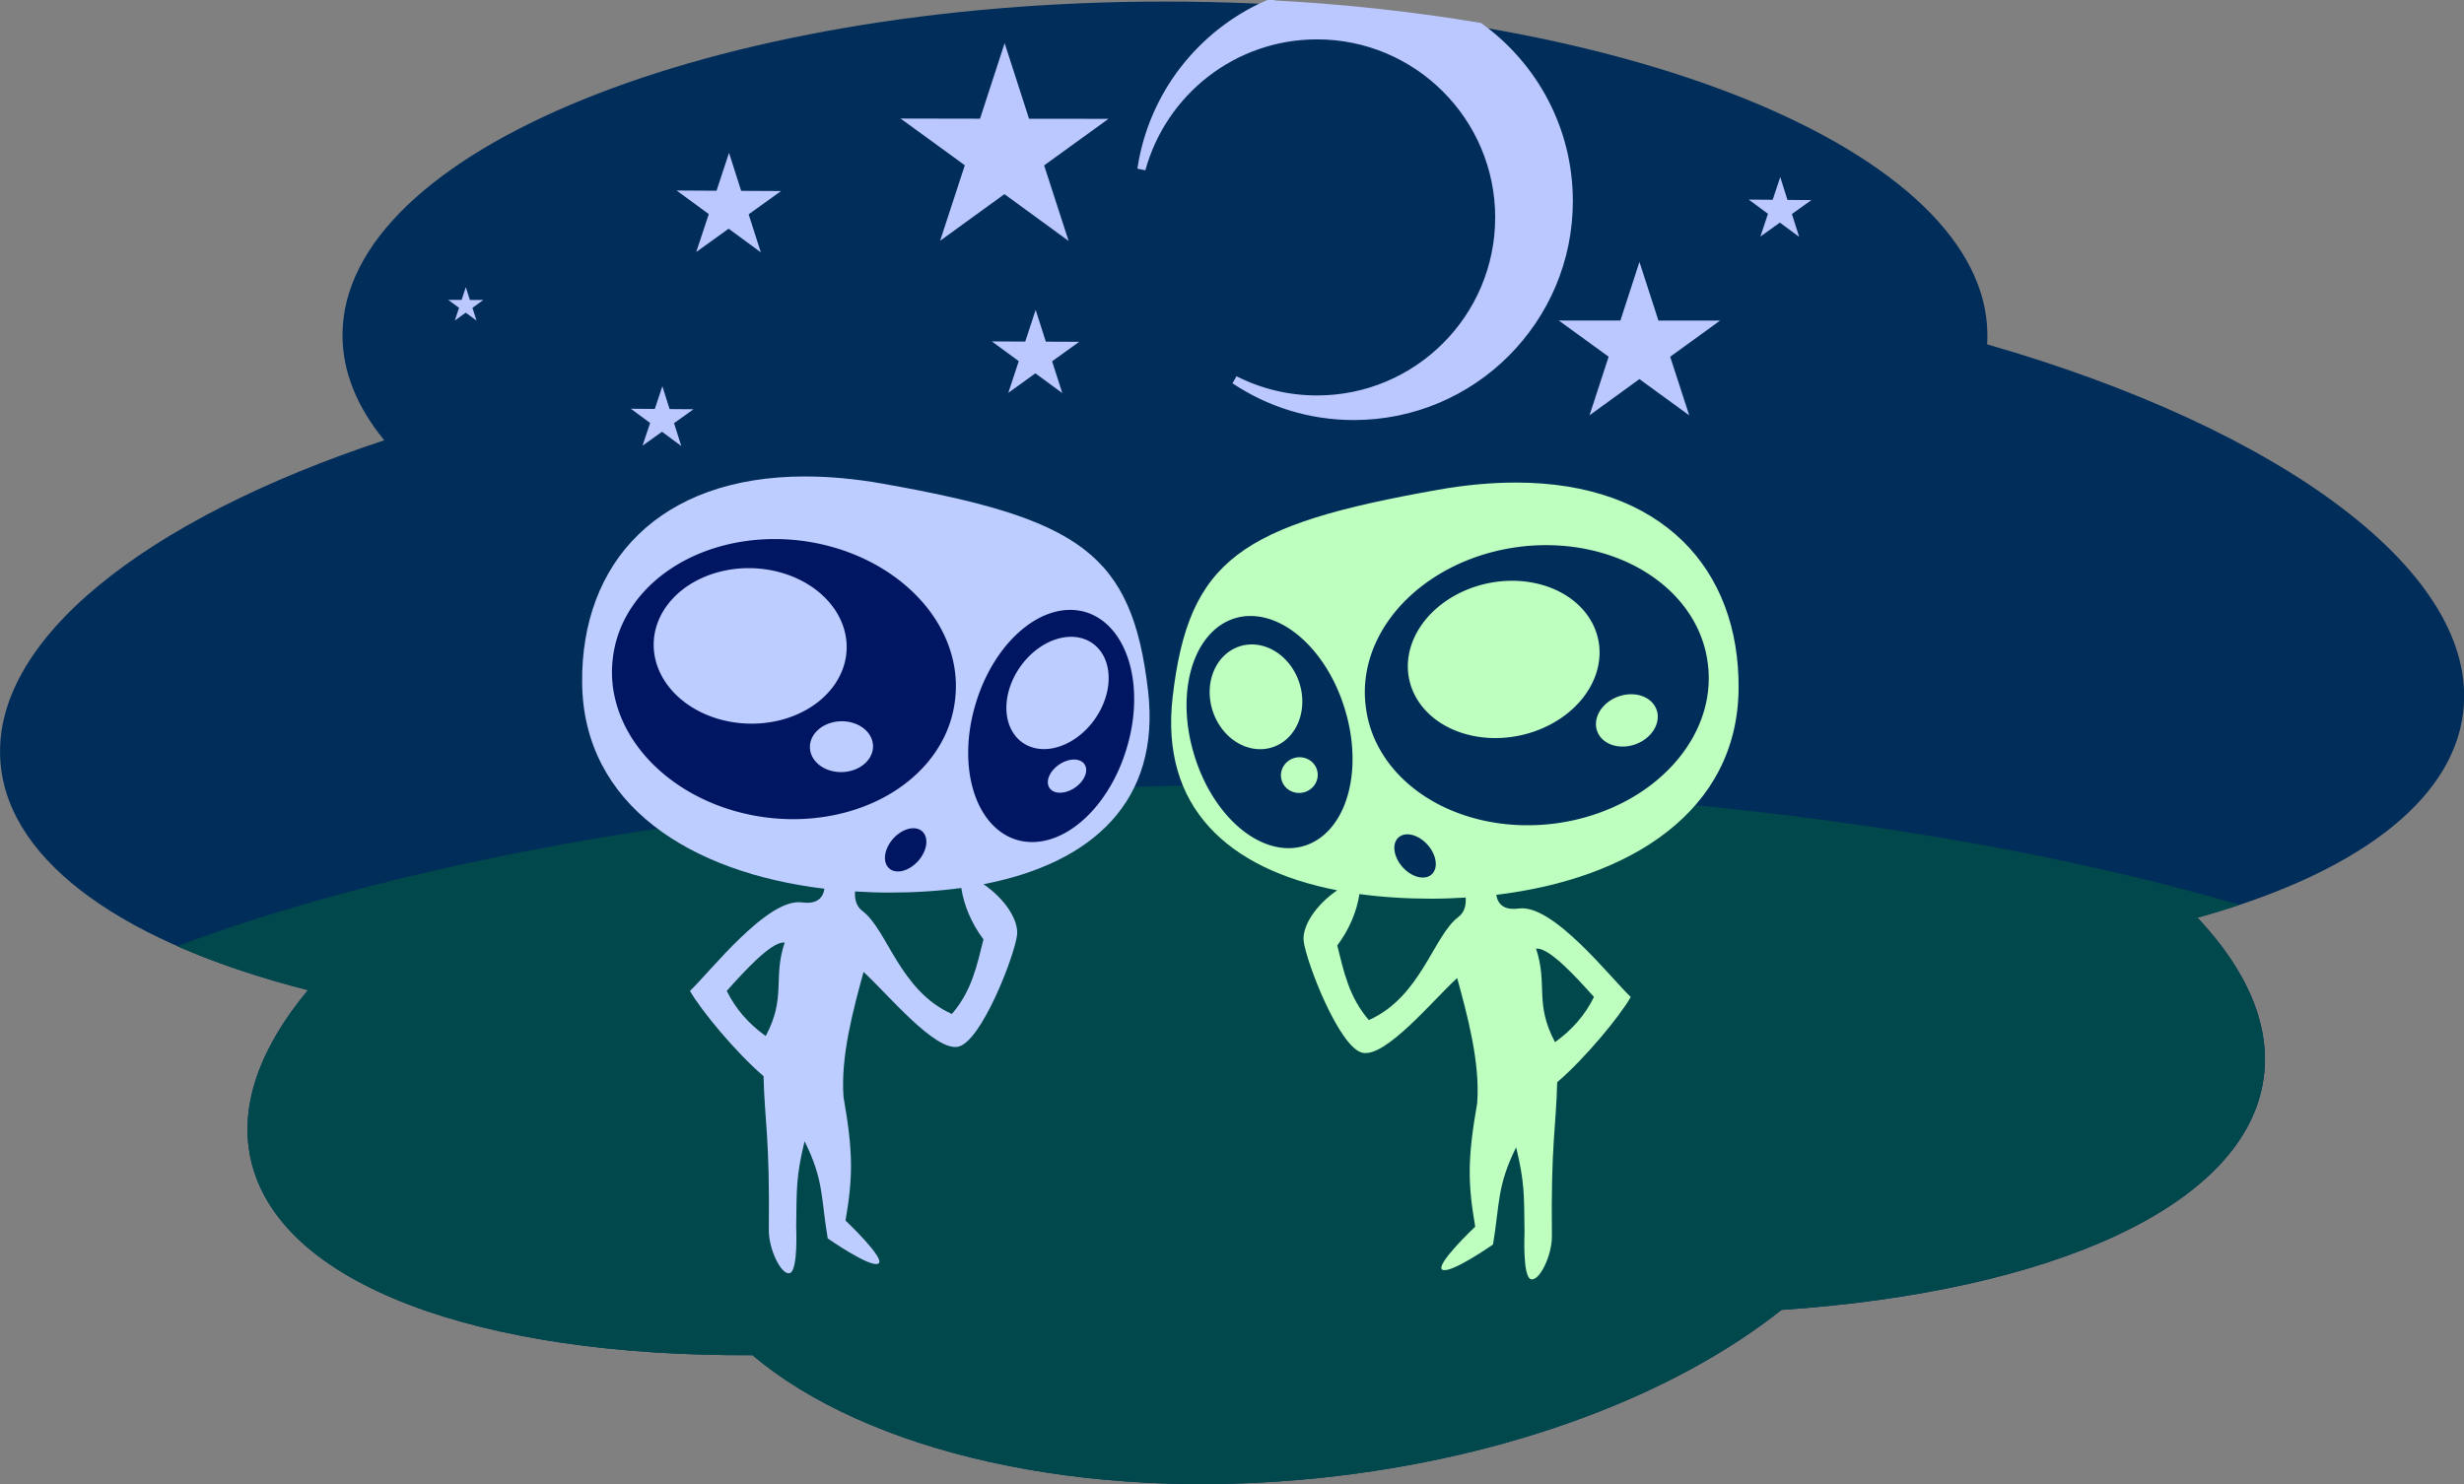 <?xml version="1.0"?>
<svg
    xmlns:rdf="http://www.w3.org/1999/02/22-rdf-syntax-ns#"
    xmlns="http://www.w3.org/2000/svg"
    xmlns:cc="http://creativecommons.org/ns#"
    xmlns:xlink="http://www.w3.org/1999/xlink"
    xmlns:dc="http://purl.org/dc/elements/1.1/"
    xmlns:svg="http://www.w3.org/2000/svg"
    xmlns:inkscape="http://www.inkscape.org/namespaces/inkscape"
    xmlns:sodipodi="http://sodipodi.sourceforge.net/DTD/sodipodi-0.dtd"
    xmlns:ns1="http://sozi.baierouge.fr"
    id="svg2"
    viewBox="0 0 651.98 392.76"
    version="1.0"
  >
  <rect x="0" y="0" width="651.98" height="392.76" fill="#808080" stroke="none"/>
  <g
      id="g24533"
      transform="matrix(.996 0 0 .996 -71.262 -70.619)"
    >
    <g
        id="g24529"
      >
      <path
          id="path16355"
          style="color:#000000"
          fill="#002d59"
          d="m381.03 71.322c-120.62 0-218.49 39.742-218.49 88.656 0 9.757 3.896 19.13 11.09 27.912-63.56 20.999-104.8 53.306-101.93 85.915 2.354 26.734 33.909 48.073 81.679 60.184-12.582 15.101-18.306 30.387-15.264 44.671 7.176 33.701 60.951 52.762 133.33 52.334 30.255 25.54 87.417 39.245 151.02 32.584 50.417-5.28 94.237-22.247 122.36-44.609 71.63-4.839 123.34-27.551 128.09-61.493 1.99-14.19-4.465-28.804-17.569-42.74 40.945-11.287 67.719-30.366 70.589-54.577 4.382-36.979-48.269-75.287-126.47-97.753 0.055-0.82 0.062-1.604 0.062-2.43 0-48.914-97.877-88.656-218.49-88.656z"
      />
      <path
          id="path19941"
          style="color:#000000"
          fill="#00484b"
          d="m409.12 279.44c-116.39 0-220.63 16.658-290.5 42.875 10.242 4.512 21.915 8.433 34.75 11.688-12.582 15.101-18.323 30.373-15.281 44.656 7.176 33.701 60.967 52.772 133.34 52.344 30.255 25.54 87.427 39.254 151.03 32.594 50.417-5.28 94.219-22.263 122.34-44.625 71.63-4.839 123.33-27.559 128.09-61.5 1.99-14.19-4.459-28.783-17.562-42.719 3.862-1.065 7.585-2.205 11.188-3.406-67.79-19.81-158.17-31.9-257.4-31.9z"
      />
    </g
    >
    <g
        id="g15371"
        transform="matrix(-.802 0 0 .802 669.19 81.283)"
      >
      <g
          id="g16343"
        >
        <path
            id="path11782"
            style="color:#000000"
            fill="#beffbf"
            d="m243.12 146.94c-48.548-0.013-74.225 28.718-73.844 68.344 0.384 40.599 35.96 62.921 80.25 68.25-0.553 3.848-3.477 5.095-7.438 4.531-11.4-1.622-30.679 23.302-37.094 29.312 3.704 6.512 15.219 20.427 24.375 28.25 0.334 14.774 2.094 20.023 1.75 50.969-0.075 6.403 4.182 15.152 6.969 14.281 2.787-0.871 2.094-15.312 2.094-15.312 0.175-12.677-0.068-16.59 2.781-28.375 6.398 12.934 5.375 18.43 7.656 32.188 0-0 13.963 9.768 16.75 8.375s-10.844-14.281-10.844-14.281c2.447-14.283 2.597-22.443-0.656-40.906-1.024-13.42 3.208-28.937 6.625-41.469 8.086 7.39 23.612 26.346 31.312 24.781 7.7-1.565 18.709-30.124 19.531-36.969 0.59-4.914-3.898-11.93-11.094-16.875 36.18-7.013 58.717-27.58 54.5-64.062-5.28-45.672-22.721-57.107-87.969-68.656-9.155-1.621-17.712-2.373-25.656-2.375zm51.75 136.34c0.866 5.669 3.305 11.648 7.344 17.031-2.135 8.515-3.847 17.101-10.469 24.719-17.323-7.74-21.337-27.926-29.625-34.125-2.334-1.746-2.588-4.525-2.438-6.469 3.737 0.228 7.5 0.375 11.312 0.375 8.39 0 16.383-0.501 23.875-1.531zm-58.938 18.062c0.138-0.006 0.308-0.012 0.438 0-3.991 12.04 0.602 18.036-6.281 31-5.681-4.07-10.012-9.04-12.906-14.969 6.415-7.196 14.473-15.836 18.75-16.031z"
        />
        <g
            id="g16338"
          >
          <path
              id="path11786"
              style="color:#000000"
              transform="matrix(.617 .079 -.064 .497 108.27 112.83)"
              fill="#002d59"
              d="m316.43 168.02a91.786 91.786 0 1 1 -183.57 0 91.786 91.786 0 1 1 183.57 0z"
          />
          <path
              id="path11788"
              style="color:#000000"
              transform="matrix(.569 .121 -.098 .458 209.17 140.45)"
              fill="#beffbf"
              d="m142.14 119.09a55 55 0 1 1 -110 0 55 55 0 1 1 110 0z"
          />
          <path
              id="path11790"
              style="color:#000000"
              transform="matrix(.179 .064 -.051 .144 196.76 203.02)"
              fill="#beffbf"
              d="m142.14 119.09a55 55 0 1 1 -110 0 55 55 0 1 1 110 0z"
          />
        </g
        >
        <path
            id="path11800"
            style="color:#000000"
            transform="matrix(.305 .272 -.247 .277 302.26 181.17)"
            fill="#002d59"
            d="m112.14 226.24a13.571 22.143 0 1 1 -27.143 0 13.571 22.143 0 1 1 27.143 0z"
        />
        <g
            id="g16333"
          >
          <path
              id="path11794"
              style="color:#000000"
              transform="matrix(.272 .082 -.124 .409 284.38 142.47)"
              fill="#002d59"
              d="m316.43 168.02a91.786 91.786 0 1 1 -183.57 0 91.786 91.786 0 1 1 183.57 0z"
          />
          <path
              id="path11796"
              style="color:#000000"
              transform="matrix(.276 .018 -.041 .315 309.97 178.85)"
              fill="#beffbf"
              d="m142.14 119.09a55 55 0 1 1 -110 0 55 55 0 1 1 110 0z"
          />
          <path
              id="path16331"
              style="color:#000000"
              transform="matrix(.109 -.018 .02 .106 302.9 232.81)"
              fill="#beffbf"
              d="m142.14 119.09a55 55 0 1 1 -110 0 55 55 0 1 1 110 0z"
          />
        </g
        >
      </g
      >
    </g
    >
    <g
        id="g15383"
        transform="matrix(.802 0 0 .802 90.442 79.663)"
      >
      <g
          id="g15405"
        >
        <path
            id="path15385"
            style="color:#000000"
            fill="#becdff"
            d="m243.12 146.94c-48.548-0.013-74.225 28.718-73.844 68.344 0.384 40.599 35.96 62.921 80.25 68.25-0.553 3.848-3.477 5.095-7.438 4.531-11.4-1.622-30.679 23.302-37.094 29.312 3.704 6.512 15.219 20.427 24.375 28.25 0.334 14.774 2.094 20.023 1.75 50.969-0.075 6.403 4.182 15.152 6.969 14.281 2.787-0.871 2.094-15.312 2.094-15.312 0.175-12.677-0.068-16.59 2.781-28.375 6.398 12.934 5.375 18.43 7.656 32.188 0-0 13.963 9.768 16.75 8.375s-10.844-14.281-10.844-14.281c2.447-14.283 2.597-22.443-0.656-40.906-1.024-13.42 3.208-28.937 6.625-41.469 8.086 7.39 23.612 26.346 31.312 24.781 7.7-1.565 18.709-30.124 19.531-36.969 0.59-4.914-3.898-11.93-11.094-16.875 36.18-7.013 58.717-27.58 54.5-64.062-5.28-45.672-22.721-57.107-87.969-68.656-9.155-1.621-17.712-2.373-25.656-2.375zm51.75 136.34c0.866 5.669 3.305 11.648 7.344 17.031-2.135 8.515-3.847 17.101-10.469 24.719-17.323-7.74-21.337-27.926-29.625-34.125-2.334-1.746-2.588-4.525-2.438-6.469 3.737 0.228 7.5 0.375 11.312 0.375 8.39 0 16.383-0.501 23.875-1.531zm-58.938 18.062c0.138-0.006 0.308-0.012 0.438 0-3.991 12.04 0.602 18.036-6.281 31-5.681-4.07-10.012-9.04-12.906-14.969 6.415-7.196 14.473-15.836 18.75-16.031z"
        />
        <g
            id="g15387"
          >
          <path
              id="path15389"
              style="color:#000000"
              transform="matrix(.617 .079 -.064 .497 108.27 112.83)"
              fill="#001662"
              d="m316.43 168.02a91.786 91.786 0 1 1 -183.57 0 91.786 91.786 0 1 1 183.57 0z"
          />
          <path
              id="path15391"
              style="color:#000000"
              transform="matrix(.581 .019 -.015 .468 176.1 145.69)"
              fill="#becdff"
              d="m142.14 119.09a55 55 0 1 1 -110 0 55 55 0 1 1 110 0z"
          />
          <path
              id="path15393"
              style="color:#000000"
              transform="matrix(.19 -.006 .005 .153 238.03 218.77)"
              fill="#becdff"
              d="m142.14 119.09a55 55 0 1 1 -110 0 55 55 0 1 1 110 0z"
          />
        </g
        >
        <g
            id="g15395"
          >
          <path
              id="path15397"
              style="color:#000000"
              transform="matrix(.272 .082 -.124 .409 284.38 142.47)"
              fill="#001662"
              d="m316.43 168.02a91.786 91.786 0 1 1 -183.57 0 91.786 91.786 0 1 1 183.57 0z"
          />
          <path
              id="path15399"
              style="color:#000000"
              transform="matrix(.247 .123 -.184 .315 327.14 170.44)"
              fill="#becdff"
              d="m142.14 119.09a55 55 0 1 1 -110 0 55 55 0 1 1 110 0z"
          />
          <path
              id="path15401"
              style="color:#000000"
              transform="matrix(.112 -.013 -.028 .099 323.47 235.57)"
              fill="#becdff"
              d="m142.14 119.09a55 55 0 1 1 -110 0 55 55 0 1 1 110 0z"
          />
        </g
        >
        <path
            id="path15403"
            style="color:#000000"
            transform="matrix(.305 .272 -.247 .277 302.26 181.17)"
            fill="#001662"
            d="m112.14 226.24a13.571 22.143 0 1 1 -27.143 0 13.571 22.143 0 1 1 27.143 0z"
        />
      </g
      >
    </g
    >
    <g
        id="g24519"
        fill="#bbc7ff"
      >
      <path
          id="path17260"
          style="color:#000000"
          transform="matrix(.11 .018 -.018 .11 261.42 118.92)"
          d="m136.03 150.8-84.778-43.26-67.266 67.34 14.938-93.999-84.825-43.165 94.012-14.841 14.84-94.012 43.166 84.825 93.993-14.937-67.331 67.265 43.251 84.784z"
      />
      <path
          id="path18147"
          style="color:#000000"
          transform="matrix(.066 .011 -.011 .066 245.22 177.97)"
          d="m136.03 150.8-84.778-43.26-67.266 67.34 14.938-93.999-84.825-43.165 94.012-14.841 14.84-94.012 43.166 84.825 93.993-14.937-67.331 67.265 43.251 84.784z"
      />
      <path
          id="path18149"
          style="color:#000000"
          transform="matrix(.219 .035 -.035 .219 330.93 97.147)"
          d="m136.03 150.8-84.778-43.26-67.266 67.34 14.938-93.999-84.825-43.165 94.012-14.841 14.84-94.012 43.166 84.825 93.993-14.937-67.331 67.265 43.251 84.784z"
      />
      <path
          id="path18151"
          style="color:#000000"
          transform="matrix(.066 .011 -.011 .066 542.2 122.39)"
          d="m136.03 150.8-84.778-43.26-67.266 67.34 14.938-93.999-84.825-43.165 94.012-14.841 14.84-94.012 43.166 84.825 93.993-14.937-67.331 67.265 43.251 84.784z"
      />
      <path
          id="path18153"
          style="color:#000000"
          transform="matrix(.037 .006 -.006 .037 194.02 149.7)"
          d="m136.03 150.8-84.778-43.26-67.266 67.34 14.938-93.999-84.825-43.165 94.012-14.841 14.84-94.012 43.166 84.825 93.993-14.937-67.331 67.265 43.251 84.784z"
      />
      <path
          id="path18155"
          style="color:#000000"
          transform="matrix(.092 .015 -.015 .092 343.51 159.44)"
          d="m136.03 150.8-84.778-43.26-67.266 67.34 14.938-93.999-84.825-43.165 94.012-14.841 14.84-94.012 43.166 84.825 93.993-14.937-67.331 67.265 43.251 84.784z"
      />
      <path
          id="path18157"
          style="color:#000000"
          transform="matrix(.17 .027 -.027 .17 501.27 151.97)"
          d="m136.03 150.8-84.778-43.26-67.266 67.34 14.938-93.999-84.825-43.165 94.012-14.841 14.84-94.012 43.166 84.825 93.993-14.937-67.331 67.265 43.251 84.784z"
      />
      <path
          id="path20021"
          style="color:#000000"
          stroke-width="2.167"
          stroke="#bbc7ff"
          d="m408.41 72c-17.683 7.725-30.693 24.159-33.625 43.875 5.618-20.508 24.373-35.594 46.656-35.594 26.715 0 48.406 21.692 48.406 48.406 0 26.715-21.692 48.375-48.406 48.375-7.88 0-15.298-1.873-21.875-5.219 9.068 6.065 19.935 9.594 31.656 9.594 31.517 0 57.094-25.576 57.094-57.094 0-19.076-9.364-35.943-23.75-46.312-17.68-2.965-36.52-5.026-56.16-6.024z"
      />
    </g
    >
  </g
  >
</svg
>
